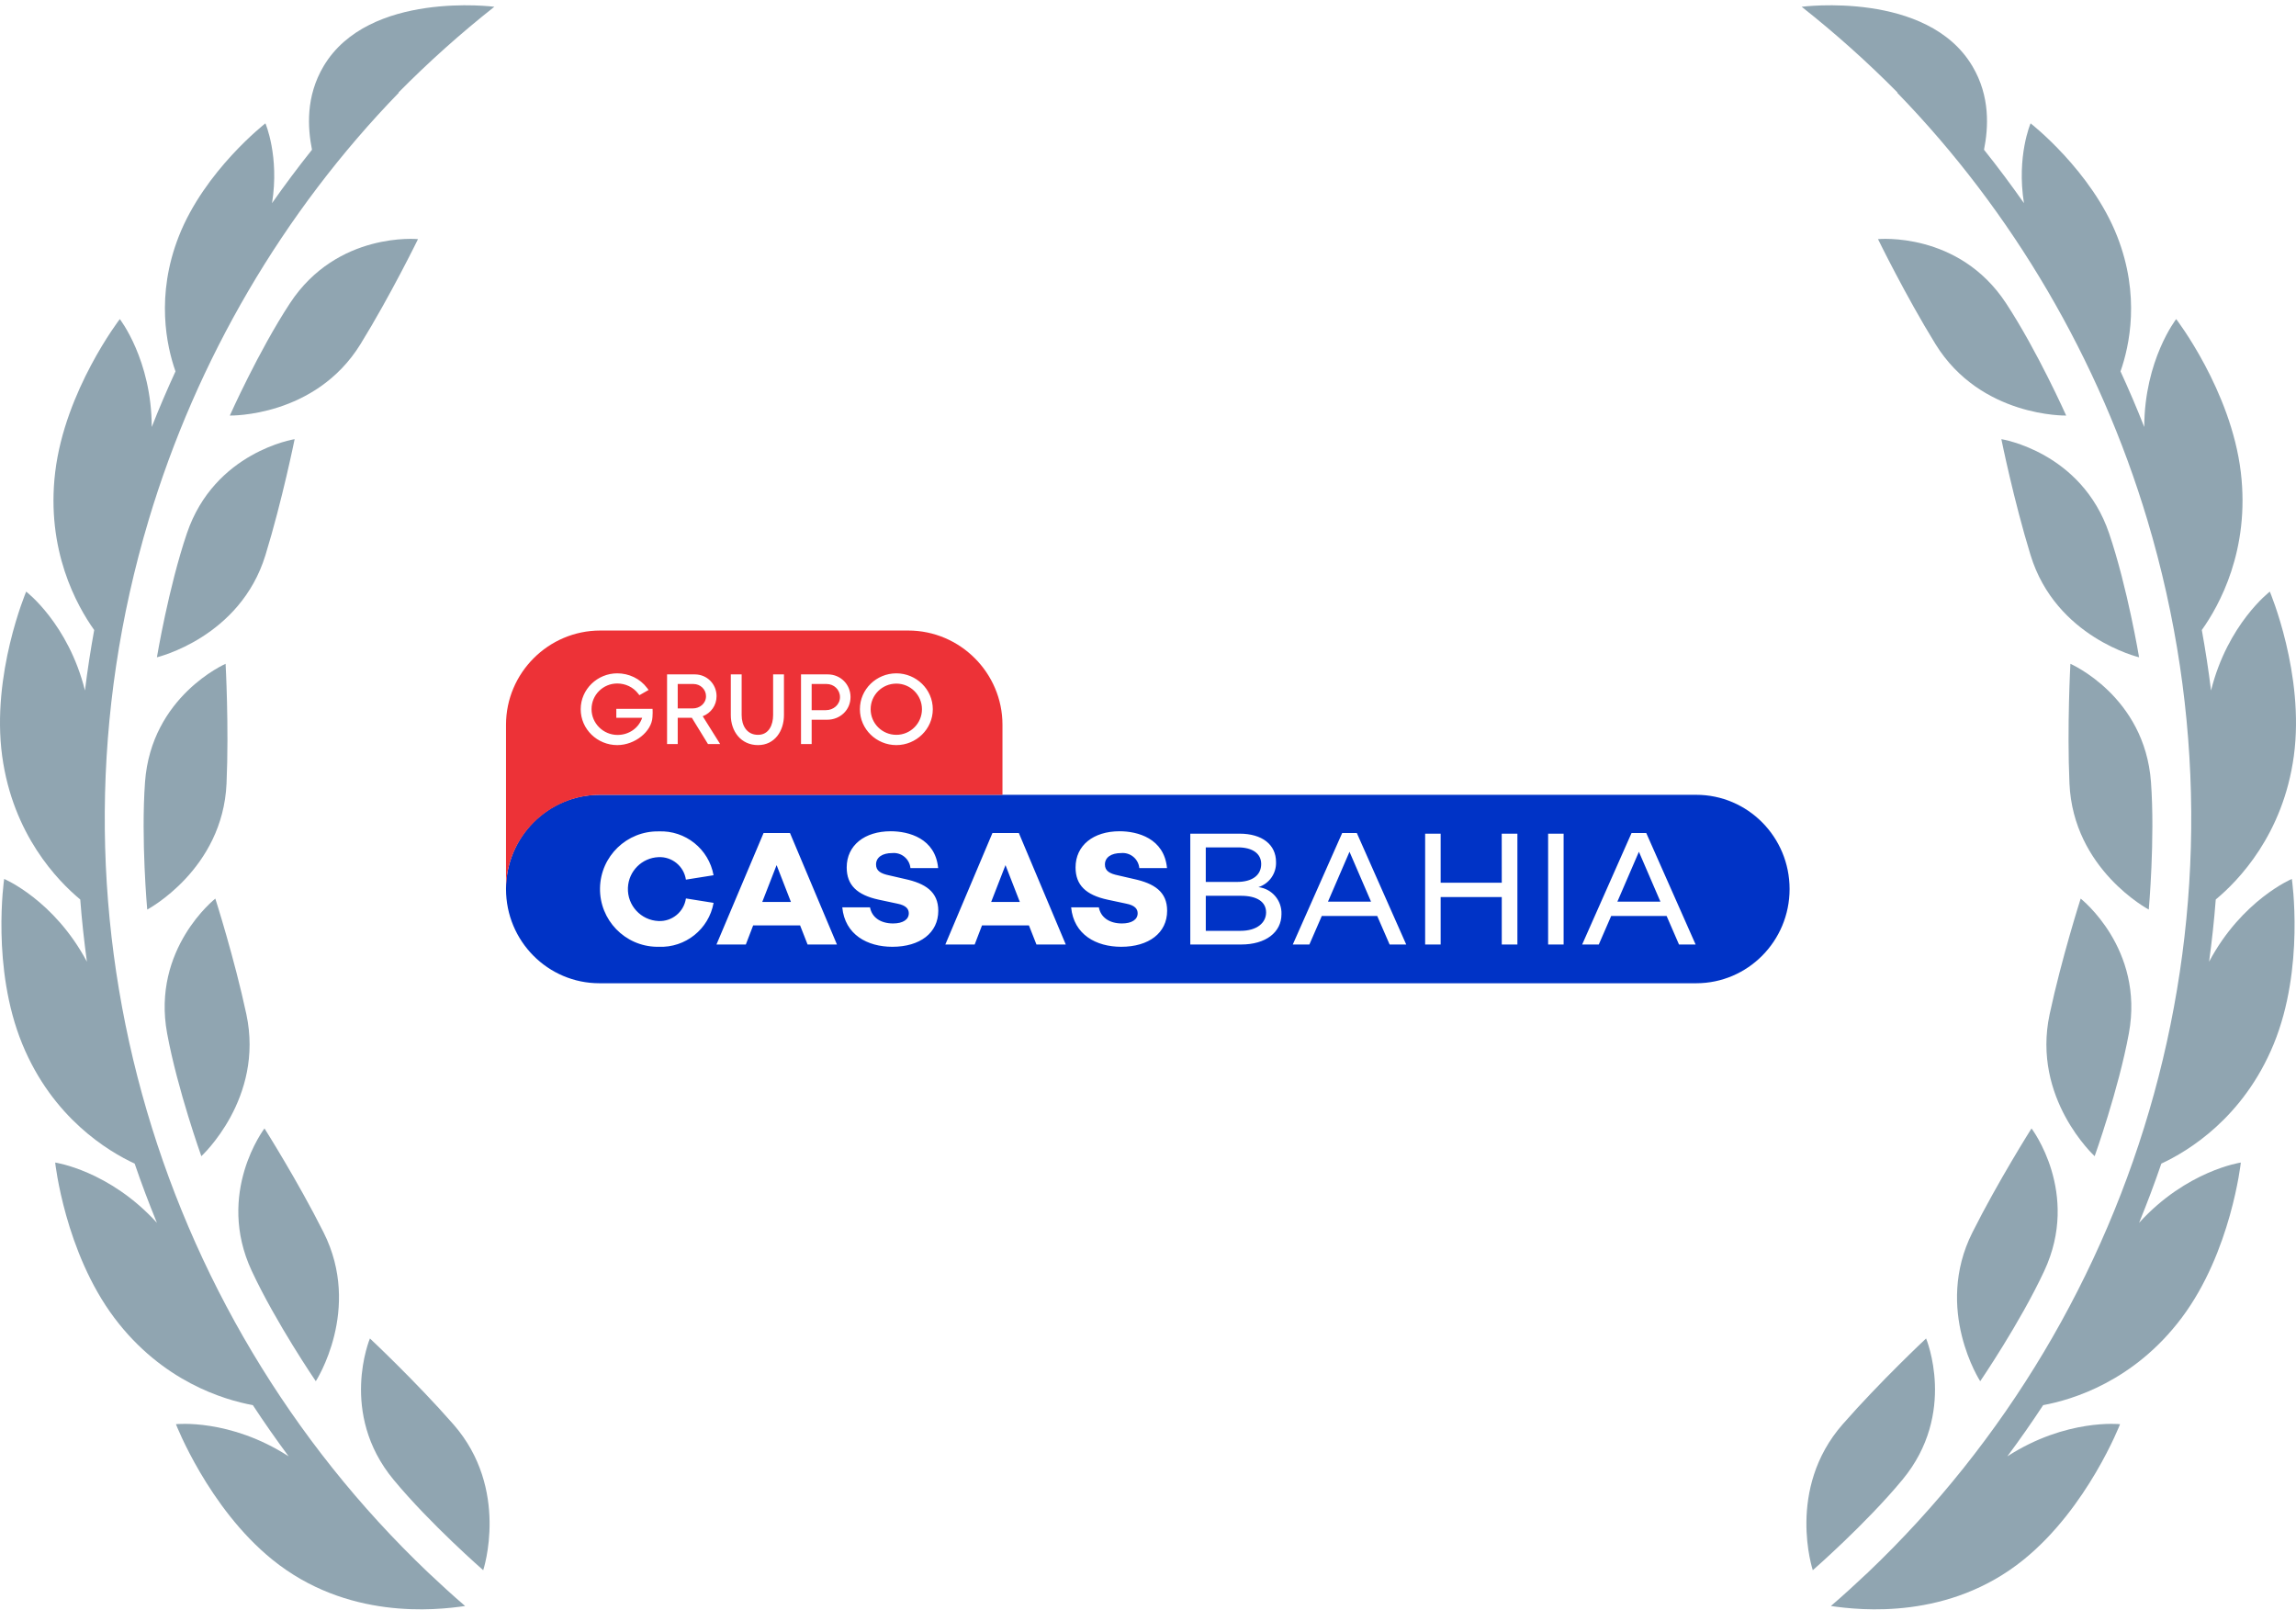 <svg width="221" height="155" viewBox="0 0 221 155" fill="none" xmlns="http://www.w3.org/2000/svg">
<path d="M183.125 142.417C188.414 136.022 185.394 128.83 185.394 128.83C185.394 128.83 181.004 132.937 177.364 137.09C171.895 143.33 174.49 151.135 174.49 151.135C174.49 151.135 179.608 146.67 183.125 142.417Z" fill="#90A5B1"/>
<path d="M189.851 118.628C186.128 126.044 190.604 132.944 190.604 132.944C190.604 132.944 194.434 127.335 196.767 122.333C200.275 114.814 195.542 108.613 195.542 108.613C195.542 108.613 192.328 113.693 189.851 118.628Z" fill="#90A5B1"/>
<path d="M201.62 111.284C201.62 111.284 203.914 104.891 204.913 99.463C206.416 91.302 200.274 86.492 200.274 86.492C200.274 86.492 198.442 92.217 197.287 97.618C195.551 105.732 201.62 111.284 201.62 111.284Z" fill="#90A5B1"/>
<path d="M207.041 75.278C206.44 67.002 199.286 63.893 199.286 63.893C199.286 63.893 198.954 69.895 199.195 75.412C199.558 83.702 206.828 87.547 206.828 87.547C206.828 87.547 207.44 80.782 207.041 75.278Z" fill="#90A5B1"/>
<path d="M192.64 42.27C192.64 42.27 193.831 48.162 195.453 53.441C197.89 61.373 205.895 63.264 205.895 63.264C205.895 63.264 204.783 56.563 203.011 51.336C200.347 43.477 192.64 42.27 192.64 42.27Z" fill="#90A5B1"/>
<path d="M180.766 23.016C180.766 23.016 183.4 28.419 186.299 33.12C190.656 40.182 198.879 39.998 198.879 39.998C198.879 39.998 196.116 33.792 193.085 29.179C188.529 22.245 180.766 23.016 180.766 23.016Z" fill="#90A5B1"/>
<path d="M212.635 92.564C212.904 90.579 213.123 88.583 213.276 86.577C215.46 84.766 219.762 80.327 220.791 72.772C221.861 64.915 218.48 56.944 218.48 56.944C218.48 56.944 214.423 60.04 212.822 66.462C212.586 64.523 212.284 62.581 211.934 60.64C213.6 58.306 216.586 52.956 215.688 45.45C214.746 37.577 209.468 30.713 209.468 30.713C209.468 30.713 206.409 34.633 206.394 41.099C205.683 39.293 204.92 37.509 204.109 35.746C204.973 33.287 206.022 28.442 203.792 22.753C201.312 16.426 195.453 11.872 195.453 11.872C195.453 11.872 194.093 15.025 194.814 19.551C193.585 17.798 192.305 16.084 190.97 14.412C191.39 12.305 191.588 9.285 189.846 6.359C185.509 -0.925 173.418 0.652 173.418 0.652C176.653 3.203 179.732 5.959 182.641 8.9L182.614 8.926C193.743 20.39 202.065 34.604 206.686 50.032C217.871 87.392 206.19 126.219 179.81 151.338C178.641 152.443 177.454 153.531 176.231 154.581C179.08 154.994 187.602 155.941 194.792 150.113C200.952 145.121 204.065 137.08 204.065 137.08C204.065 137.08 198.885 136.512 193.216 140.176C194.414 138.565 195.564 136.923 196.664 135.246C199.437 134.739 205.394 132.971 209.995 126.845C214.758 120.505 215.689 111.897 215.689 111.897C215.689 111.897 210.477 112.656 205.896 117.7C206.664 115.822 207.382 113.922 208.039 111.998C210.586 110.818 215.931 107.608 218.852 100.499C221.865 93.165 220.6 84.599 220.6 84.599C220.6 84.599 215.801 86.617 212.635 92.564Z" fill="#90A5B1"/>
<path d="M35.607 128.83C35.607 128.83 32.587 136.022 37.876 142.417C41.393 146.67 46.511 151.135 46.511 151.135C46.511 151.135 49.106 143.33 43.636 137.09C39.997 132.937 35.607 128.83 35.607 128.83Z" fill="#90A5B1"/>
<path d="M30.397 132.944C30.397 132.944 34.873 126.044 31.15 118.628C28.673 113.693 25.458 108.613 25.458 108.613C25.458 108.613 20.725 114.814 24.234 122.333C26.567 127.335 30.397 132.944 30.397 132.944Z" fill="#90A5B1"/>
<path d="M19.38 111.284C19.38 111.284 25.449 105.732 23.713 97.618C22.558 92.217 20.726 86.492 20.726 86.492C20.726 86.492 14.584 91.302 16.086 99.463C17.086 104.891 19.38 111.284 19.38 111.284Z" fill="#90A5B1"/>
<path d="M14.171 87.547C14.171 87.547 21.442 83.702 21.805 75.412C22.046 69.895 21.714 63.893 21.714 63.893C21.714 63.893 14.56 67.002 13.959 75.278C13.561 80.782 14.171 87.547 14.171 87.547Z" fill="#90A5B1"/>
<path d="M25.548 53.441C27.17 48.162 28.36 42.27 28.36 42.27C28.36 42.27 20.653 43.477 17.989 51.336C16.218 56.563 15.105 63.264 15.105 63.264C15.105 63.264 23.11 61.373 25.548 53.441Z" fill="#90A5B1"/>
<path d="M34.701 33.12C37.6 28.419 40.235 23.016 40.235 23.016C40.235 23.016 32.472 22.245 27.915 29.179C24.885 33.792 22.122 39.998 22.122 39.998C22.122 39.998 30.345 40.182 34.701 33.12Z" fill="#90A5B1"/>
<path d="M31.154 6.359C29.412 9.285 29.61 12.305 30.031 14.412C28.696 16.084 27.415 17.798 26.186 19.551C26.907 15.025 25.547 11.872 25.547 11.872C25.547 11.872 19.688 16.426 17.208 22.753C14.978 28.442 16.027 33.287 16.892 35.746C16.08 37.509 15.317 39.293 14.606 41.099C14.591 34.633 11.532 30.713 11.532 30.713C11.532 30.713 6.254 37.577 5.312 45.45C4.414 52.956 7.4 58.306 9.067 60.64C8.716 62.581 8.414 64.523 8.178 66.462C6.577 60.04 2.52 56.944 2.52 56.944C2.52 56.944 -0.861 64.915 0.209 72.772C1.238 80.327 5.54 84.766 7.724 86.577C7.877 88.583 8.096 90.579 8.365 92.564C5.2 86.617 0.401 84.599 0.401 84.599C0.401 84.599 -0.865 93.165 2.149 100.499C5.069 107.608 10.414 110.818 12.961 111.998C13.618 113.922 14.336 115.822 15.105 117.7C10.524 112.656 5.311 111.897 5.311 111.897C5.311 111.897 6.242 120.505 11.005 126.845C15.606 132.971 21.563 134.739 24.337 135.246C25.436 136.923 26.587 138.565 27.784 140.176C22.116 136.512 16.935 137.08 16.935 137.08C16.935 137.08 20.048 145.121 26.208 150.113C33.398 155.941 41.92 154.994 44.77 154.581C43.546 153.531 42.359 152.443 41.19 151.338C14.81 126.219 3.13 87.392 14.315 50.032C18.935 34.604 27.257 20.39 38.386 8.926L38.36 8.9C41.268 5.959 44.348 3.203 47.582 0.652C47.582 0.652 35.492 -0.925 31.154 6.359Z" fill="#90A5B1"/>
<g clip-path="url(#clip0_1904_1497)">
<path d="M163.265 76.502C168.23 76.502 172.255 80.562 172.255 85.57V85.572C172.255 90.58 168.23 94.639 163.265 94.639H57.696C52.731 94.639 48.706 90.58 48.706 85.572V85.57C48.706 80.562 52.731 76.502 57.696 76.502H163.265ZM63.402 80.022C60.335 79.971 57.805 82.414 57.753 85.481C57.702 88.549 60.145 91.076 63.212 91.13H63.402C65.971 91.24 68.23 89.434 68.686 86.902L66.064 86.484H66.022C65.827 87.775 64.691 88.71 63.386 88.651C61.689 88.579 60.369 87.148 60.44 85.447C60.507 83.848 61.786 82.566 63.386 82.501C64.691 82.442 65.828 83.375 66.022 84.666L68.683 84.243C68.227 81.715 65.969 79.912 63.402 80.022ZM85.735 80.01C83.226 80.01 81.499 81.36 81.499 83.493C81.499 85.186 82.489 86.145 84.589 86.597L86.345 86.971C87.27 87.144 87.475 87.533 87.476 87.91C87.475 88.506 86.912 88.883 85.969 88.884C84.715 88.884 83.915 88.27 83.741 87.331H81.072C81.326 89.966 83.488 91.13 85.891 91.13C88.557 91.13 90.313 89.794 90.314 87.661C90.314 85.827 89.058 85.027 87.099 84.604L85.608 84.26C84.763 84.086 84.324 83.821 84.323 83.209C84.323 82.516 84.936 82.109 85.876 82.109C86.762 82.024 87.547 82.671 87.634 83.555H90.301C90.031 80.684 87.462 80.01 85.735 80.01ZM107.764 80.01C105.254 80.01 103.527 81.36 103.527 83.493C103.528 85.186 104.518 86.145 106.617 86.597L108.373 86.971C109.298 87.144 109.504 87.533 109.504 87.91C109.504 88.506 108.94 88.884 107.997 88.884C106.742 88.884 105.942 88.27 105.768 87.331H103.101C103.354 89.966 105.517 91.13 107.917 91.13C110.585 91.13 112.342 89.794 112.342 87.661C112.345 85.827 111.09 85.027 109.131 84.604L107.641 84.26C106.792 84.086 106.355 83.821 106.354 83.209C106.354 82.516 106.968 82.109 107.908 82.109C108.793 82.024 109.579 82.671 109.664 83.555H112.329C112.059 80.684 109.49 80.01 107.764 80.01ZM73.497 80.18L68.963 90.91H71.789L72.494 89.074H77.014L77.733 90.91H80.56L76.04 80.18H73.497ZM95.527 80.176V80.18L90.992 90.91H93.817L94.522 89.074H99.04L99.763 90.91H102.586L98.067 80.176H95.527ZM114.571 80.242V90.91H119.468C121.837 90.91 123.346 89.734 123.347 87.994C123.398 86.679 122.434 85.543 121.13 85.388C122.171 85.053 122.865 84.067 122.823 82.972C122.823 81.296 121.49 80.242 119.311 80.242H114.571ZM129.19 80.178V80.181L124.436 90.91H126.034L127.228 88.164H132.563L133.757 90.91H135.355L130.6 80.178H129.19ZM137.176 80.242V90.91H138.669V86.345H144.551V90.91H146.056V80.242H144.547L144.551 84.965H138.669V80.242H137.176ZM149.014 80.242V90.91H150.505V80.242H149.014ZM157.043 80.181L152.29 90.91H153.89L155.083 88.164H160.419L161.611 90.91H163.211L158.459 80.181H157.043ZM119.451 86.221C120.96 86.221 121.867 86.784 121.867 87.82C121.867 88.823 120.986 89.594 119.403 89.594H116.063V86.221H119.451ZM76.131 86.815H73.371L74.751 83.269L76.131 86.815ZM98.163 86.815H95.404L96.783 83.269L98.163 86.815ZM131.967 86.784H127.824L129.896 81.984L131.967 86.784ZM159.822 86.784H155.68L157.752 81.984L159.822 86.784ZM119.15 81.561C120.58 81.561 121.396 82.173 121.396 83.161C121.395 84.228 120.562 84.888 119.039 84.888H116.061V81.561H119.15Z" fill="#0033C6"/>
<path d="M87.423 60.69C92.411 60.69 96.492 64.771 96.492 69.759V76.503H57.775C52.787 76.503 48.706 80.584 48.706 85.572V69.759C48.706 64.772 52.787 60.69 57.775 60.69H87.423ZM59.412 64.81C57.507 64.81 55.895 66.339 55.895 68.263C55.895 70.191 57.501 71.717 59.412 71.717C61.137 71.717 62.731 70.391 62.803 69.026C62.819 68.709 62.833 68.461 62.812 68.23H59.323V69.09H61.812C61.474 70.09 60.526 70.739 59.44 70.739C58.072 70.739 56.938 69.627 56.938 68.254C56.938 66.886 58.047 65.787 59.412 65.787C60.197 65.787 60.95 66.135 61.427 66.762L61.544 66.914L62.43 66.41L62.28 66.212C61.602 65.312 60.533 64.81 59.412 64.81ZM70.344 64.912V68.833C70.344 70.393 71.32 71.717 72.962 71.717C74.583 71.717 75.459 70.338 75.459 68.833V64.912H74.416V68.833C74.416 69.756 74.018 70.729 72.962 70.729C71.874 70.729 71.387 69.822 71.387 68.833V64.912H70.344ZM86.277 64.81C84.364 64.81 82.769 66.336 82.769 68.263C82.769 70.189 84.364 71.717 86.277 71.717C88.185 71.717 89.786 70.184 89.786 68.263C89.786 66.341 88.185 64.81 86.277 64.81ZM64.208 64.912V71.614H65.233V69.09H66.595L68.145 71.614H69.316L67.64 68.94C68.436 68.633 68.972 67.887 68.972 67.009C68.972 65.843 68.052 64.912 66.885 64.912H64.208ZM77.101 64.912V71.614H78.126V69.276H79.62C80.859 69.276 81.867 68.345 81.867 67.094C81.867 65.876 80.903 64.912 79.685 64.912H77.101ZM86.277 65.799C87.638 65.799 88.743 66.901 88.743 68.263C88.743 69.624 87.638 70.729 86.277 70.729C84.913 70.729 83.803 69.63 83.803 68.263C83.803 66.895 84.913 65.799 86.277 65.799ZM79.564 65.836C80.272 65.836 80.851 66.378 80.852 67.094C80.852 67.833 80.215 68.354 79.498 68.354H78.126V65.836H79.564ZM66.753 65.836C67.408 65.836 67.957 66.347 67.957 67.009C67.957 67.707 67.361 68.186 66.686 68.186H65.233V65.836H66.753Z" fill="#ED3237"/>
</g>
<defs>
<clipPath id="clip0_1904_1497">
<rect width="124.407" height="34.921" fill="white" transform="translate(48.278 60.205)"/>
</clipPath>
</defs>
</svg>
